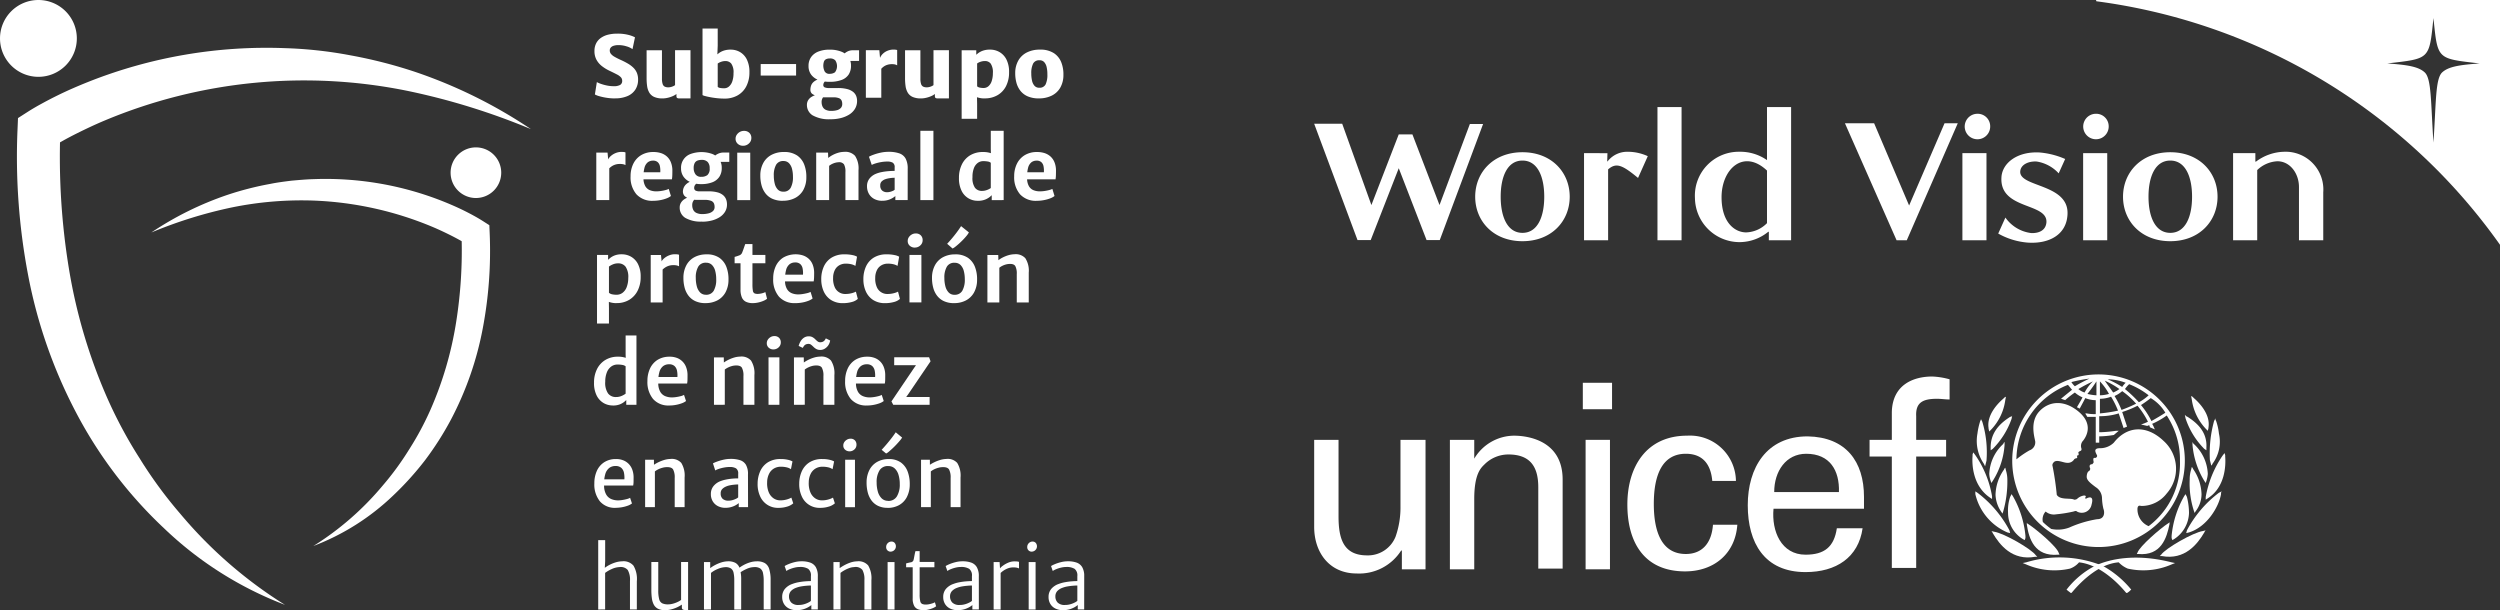 <svg xmlns="http://www.w3.org/2000/svg" xmlns:xlink="http://www.w3.org/1999/xlink" width="359.212" height="87.674" viewBox="0 0 359.212 87.674">
  <rect x="0" y="0" width="359.212" height="87.674" fill="#333333" stroke="none"/>
  <defs>
    <clipPath id="clip-path">
      <rect id="Rectangle_34417" data-name="Rectangle 34417" width="170.385" height="35.172" fill="none"/>
    </clipPath>
    <clipPath id="clip-path-2">
      <rect id="Rectangle_34420" data-name="Rectangle 34420" width="155.785" height="87.674" fill="#fff"/>
    </clipPath>
  </defs>
  <g id="Group_1" data-name="Group 1" transform="translate(-378 396)">
    <g id="Group_106" data-name="Group 106" transform="translate(566.827 -396)">
      <g id="Group_106-2" data-name="Group 106" clip-path="url(#clip-path)">
        <path id="Path_53489" data-name="Path 53489" d="M350.7.189a.1.1,0,0,1-.1-.1A.1.1,0,0,1,350.7,0h57.941V35.172A84.534,84.534,0,0,0,350.7.189m48.378,20.3c.392-5.79.266-9.171,1.257-10.089.917-.849,2.57-1.08,5.379-1.285-6.166-.712-6.017-.529-6.636-6.523-.619,5.994-.47,5.811-6.636,6.523,2.808.2,4.462.435,5.379,1.285.991.918.865,4.3,1.257,10.089" transform="translate(-238.256)" fill="#fff"/>
        <path id="Path_53490" data-name="Path 53490" d="M38.774,54.624V67.141h3.461V56.954c1.166-1,2-.666,4.3,1.232l1.4-3.129a6.928,6.928,0,0,0-2.9-.632,3.575,3.575,0,0,0-2.73,1.2l-.167.2-.033-.033.033-1.165ZM52.789,48H49.326V67.141h3.462ZM23.136,60.883c0,3.5,2.6,6.392,6.791,6.392s6.791-2.9,6.791-6.392-2.6-6.392-6.791-6.392-6.791,2.9-6.791,6.392M96.6,54.624H93.14V67.141H96.6Zm-1.3-5.658A1.831,1.831,0,1,0,97.134,50.8,1.8,1.8,0,0,0,95.3,48.965m3.453,9.088c-.333,4.761,6.659,3.629,6.459,6.525-.1,1.164-1.1,1.564-2.164,1.531a5.31,5.31,0,0,1-3.729-2.231l-1.032,2.3a10.277,10.277,0,0,0,4.26,1.3c3,.2,5.527-1.1,5.692-3.995.3-4.494-6.924-3.929-6.791-6.225.067-1,1.2-1.5,2.363-1.432a5.426,5.426,0,0,1,3.163,1.7l.933-2.064a11.666,11.666,0,0,0-3.629-.932c-3.229-.2-5.393,1.5-5.527,3.529M61.1,67.408a6.556,6.556,0,0,0,4.161-1.5l.067.034v1.2h3.2V48H65.064v7.624a6.705,6.705,0,0,0-3.928-1.2,6.307,6.307,0,0,0-6.425,6.658A6.419,6.419,0,0,0,61.1,67.408m22.583-.267h1.465L92.475,50.33h-1.9L85.483,62.148,80.456,50.33H76.262Zm61.306,0v-6.89a5.424,5.424,0,0,0-5.658-5.826,6.986,6.986,0,0,0-4.029,1.431l-.068-.034v-1.2h-3.2V67.141H135.5V57.055a4.477,4.477,0,0,1,2.9-1.266c1.831,0,3.1,1.765,3.1,3.7v7.657ZM14.115,51.928H12.151L8.222,62.081,4.028,50.4H0L6.225,67.108h1.9l4.028-10.32,3.994,10.32h1.9l6.225-16.677h-1.9L18.01,62.081Zm18.942,8.955c0,2.9-.965,5.193-3.129,5.193s-3.129-2.3-3.129-5.193.965-5.194,3.129-5.194,3.129,2.3,3.129,5.194m83.162,0c0,3.5,2.6,6.392,6.791,6.392s6.791-2.9,6.791-6.392-2.6-6.392-6.791-6.392-6.791,2.9-6.791,6.392m9.92,0c0,2.9-.965,5.193-3.129,5.193s-3.129-2.3-3.129-5.193.965-5.194,3.129-5.194,3.129,2.3,3.129,5.194M65.064,57.121v7.557a4.381,4.381,0,0,1-3,1.332c-1.531,0-3.529-1.3-3.529-5.06,0-4.061,3.162-6.99,6.525-3.829" transform="translate(0 -32.618)" fill="#fff"/>
        <rect id="Rectangle_34416" data-name="Rectangle 34416" width="3.462" height="12.518" transform="translate(110.488 22.005)" fill="#fff"/>
        <path id="Path_53491" data-name="Path 53491" d="M346.663,51.015a1.831,1.831,0,1,0,1.831,1.831,1.8,1.8,0,0,0-1.831-1.831" transform="translate(-234.333 -34.668)" fill="#fff"/>
      </g>
    </g>
    <g id="Group_108" data-name="Group 108" transform="translate(378 -407.828)">
      <g id="Group_107" data-name="Group 107" transform="translate(0 11.828)" clip-path="url(#clip-path-2)">
        <path id="Path_53495" data-name="Path 53495" d="M11.039,5.519A5.519,5.519,0,1,1,5.52,0a5.519,5.519,0,0,1,5.519,5.519" fill="#fff"/>
        <path id="Path_53496" data-name="Path 53496" d="M48.473,108.025A51.712,51.712,0,0,1,31.11,97.047,62.741,62.741,0,0,1,18.459,80.424a70.728,70.728,0,0,1-6.921-19.843,90.58,90.58,0,0,1-1.51-20.893l.066-1.612,1.3-.832c.819-.524,1.477-.9,2.215-1.3.72-.394,1.443-.766,2.17-1.125,1.454-.716,2.936-1.355,4.431-1.951a69.408,69.408,0,0,1,28.19-4.84,60.2,60.2,0,0,1,9.469,1.034,67.942,67.942,0,0,1,9.174,2.34,70,70,0,0,1,16.749,8.26,97.8,97.8,0,0,0-17.5-5.446A74.218,74.218,0,0,0,22.5,38.448c-1.358.569-2.684,1.2-3.993,1.85-.652.328-1.3.666-1.925,1.017s-1.285.739-1.763,1.048L16.18,39.92a99.218,99.218,0,0,0,1.2,19.6A77.2,77.2,0,0,0,22.9,78.254a64.791,64.791,0,0,0,4.635,8.653,62.673,62.673,0,0,0,5.836,7.976,63.363,63.363,0,0,0,15.1,13.142" transform="translate(-7.509 -21.111)" fill="#fff"/>
        <path id="Path_53497" data-name="Path 53497" d="M88.718,112.546a46.177,46.177,0,0,1,11.039-5.439,44.469,44.469,0,0,1,6.045-1.541c1.024-.211,2.063-.339,3.1-.468,1.043-.088,2.088-.189,3.137-.214a45.76,45.76,0,0,1,18.577,3.185c.985.392,1.96.816,2.921,1.284.479.236.956.481,1.43.741s.92.514,1.46.859l.855.547.044,1.062a59.548,59.548,0,0,1-.991,13.769,46.565,46.565,0,0,1-4.558,13.079,44.213,44.213,0,0,1-3.721,5.843,43.708,43.708,0,0,1-4.619,5.113,34.085,34.085,0,0,1-11.446,7.232,41.843,41.843,0,0,0,9.95-8.664,41.308,41.308,0,0,0,3.844-5.257,42.326,42.326,0,0,0,3.054-5.7,50.95,50.95,0,0,0,3.639-12.343,65.577,65.577,0,0,0,.8-12.917l.9,1.609c-.315-.2-.758-.468-1.162-.691s-.839-.454-1.269-.67c-.861-.43-1.736-.845-2.631-1.221a49,49,0,0,0-17.066-3.781,50.057,50.057,0,0,0-11.8.991,64.35,64.35,0,0,0-11.533,3.594" transform="translate(-66.97 -79.143)" fill="#fff"/>
        <path id="Path_53498" data-name="Path 53498" d="M264.117,90.026a3.637,3.637,0,1,0,3.638-3.638,3.637,3.637,0,0,0-3.638,3.638" transform="translate(-199.372 -65.211)" fill="#fff"/>
        <path id="Path_53499" data-name="Path 53499" d="M351.379,29.046a7.8,7.8,0,0,1-1.241-.1,7.917,7.917,0,0,1-1.027-.227,2.8,2.8,0,0,1-.612-.242l.282-1.777a3.84,3.84,0,0,0,.613.264,6.5,6.5,0,0,0,.855.23,4.761,4.761,0,0,0,.946.095,1.81,1.81,0,0,0,.935-.184.644.644,0,0,0,.291-.588.737.737,0,0,0-.178-.5,2.031,2.031,0,0,0-.585-.42q-.408-.215-1.088-.539a5.769,5.769,0,0,1-1.06-.653,2.95,2.95,0,0,1-.778-.907,2.552,2.552,0,0,1-.294-1.259,2.4,2.4,0,0,1,.236-1.094,2.141,2.141,0,0,1,.668-.781,3.057,3.057,0,0,1,1.027-.469,5.178,5.178,0,0,1,1.317-.156,6.121,6.121,0,0,1,1.679.19,4.263,4.263,0,0,1,.895.337l-.355,1.7a2.78,2.78,0,0,0-.849-.4,3.875,3.875,0,0,0-1.173-.181,2.192,2.192,0,0,0-.7.1.864.864,0,0,0-.411.266.628.628,0,0,0-.135.4.775.775,0,0,0,.163.487,1.776,1.776,0,0,0,.508.417,9.632,9.632,0,0,0,.9.456,10.243,10.243,0,0,1,1.051.539,4.026,4.026,0,0,1,.787.6,2.22,2.22,0,0,1,.493.738,2.518,2.518,0,0,1,.168.953,2.6,2.6,0,0,1-.383,1.421,2.5,2.5,0,0,1-1.124.941,4.406,4.406,0,0,1-1.814.334" transform="translate(-263.023 -14.904)" fill="#fff"/>
        <path id="Path_53500" data-name="Path 53500" d="M381.277,36.366a2.857,2.857,0,0,1-1.2-.214,1.55,1.55,0,0,1-.693-.606,2.5,2.5,0,0,1-.316-.922,7.864,7.864,0,0,1-.079-1.161v-4.02h2.206v4.069a2.438,2.438,0,0,0,.1.787.631.631,0,0,0,.3.374,1.137,1.137,0,0,0,.509.1,1.52,1.52,0,0,0,.4-.052,1.932,1.932,0,0,0,.343-.126,1.162,1.162,0,0,0,.23-.141V29.442h2.218v6.924h-1.606a.581.581,0,0,1-.312-.067c-.07-.045-.1-.141-.1-.288v-.429l.049.111a2.519,2.519,0,0,1-.589.349,3.991,3.991,0,0,1-.732.239,3.281,3.281,0,0,1-.714.086" transform="translate(-286.082 -22.225)" fill="#fff"/>
        <path id="Path_53501" data-name="Path 53501" d="M411.779,16.743h2.182v2.463l-.061,1.52.061.037V25.64l-2.182.662Zm3.15,10.062a9.828,9.828,0,0,1-1.072-.058q-.533-.058-.98-.144t-.742-.168a1.323,1.323,0,0,1-.356-.132l2.182-1.188a.577.577,0,0,0,.334.159,3.079,3.079,0,0,0,.6.049,1.037,1.037,0,0,0,.683-.254,1.681,1.681,0,0,0,.478-.738,3.478,3.478,0,0,0,.175-1.177,2.146,2.146,0,0,0-.322-1.376,1.057,1.057,0,0,0-.83-.365,1.806,1.806,0,0,0-.652.116,1.875,1.875,0,0,0-.463.239l-.233-1.14a3.246,3.246,0,0,1,.4-.355,2.517,2.517,0,0,1,.68-.353,3.041,3.041,0,0,1,1.023-.15,2.626,2.626,0,0,1,1.339.353,2.521,2.521,0,0,1,.978,1.072,4,4,0,0,1,.367,1.823,4.3,4.3,0,0,1-.441,2.007,3.17,3.17,0,0,1-1.247,1.314,3.74,3.74,0,0,1-1.9.466" transform="translate(-310.837 -12.639)" fill="#fff"/>
        <rect id="Rectangle_34418" data-name="Rectangle 34418" width="5.086" height="1.654" transform="translate(109.3 9.203)" fill="#fff"/>
        <path id="Path_53502" data-name="Path 53502" d="M476.366,39.092a4.749,4.749,0,0,1-2.6-.573,1.738,1.738,0,0,1-.794-1.5,1.258,1.258,0,0,1,.163-.634,1.451,1.451,0,0,1,.481-.493,2.647,2.647,0,0,1,.79-.331l1.189.073a2.24,2.24,0,0,0-.208.193,1.157,1.157,0,0,0-.214.322,1.12,1.12,0,0,0-.092.478,1.628,1.628,0,0,0,.114.6.976.976,0,0,0,.416.478,1.7,1.7,0,0,0,.88.187,2.908,2.908,0,0,0,.8-.1,1.17,1.17,0,0,0,.555-.322.826.826,0,0,0,.2-.582,1.2,1.2,0,0,0-.092-.478.678.678,0,0,0-.37-.34,2.135,2.135,0,0,0-.836-.126h-1.483a.6.6,0,0,1-.257-.049.954.954,0,0,0-.245-.074.629.629,0,0,1-.184-.061.57.57,0,0,0-.2-.049,1.45,1.45,0,0,1-.687-.294.765.765,0,0,1-.22-.613,1.959,1.959,0,0,1,.086-.509,1.256,1.256,0,0,1,.322-.517,1.88,1.88,0,0,1,.732-.42l1.189.172a.677.677,0,0,0-.37.285.716.716,0,0,0-.107.353.351.351,0,0,0,.193.343,1.632,1.632,0,0,0,.677.1h1.238a5.049,5.049,0,0,1,1.326.147,2.3,2.3,0,0,1,.843.4,1.437,1.437,0,0,1,.444.585,1.855,1.855,0,0,1,.132.692,2.175,2.175,0,0,1-.316,1.183,2.551,2.551,0,0,1-.858.831,4.265,4.265,0,0,1-1.226.49,5.873,5.873,0,0,1-1.412.156m-.135-5.38a4.446,4.446,0,0,1-1.593-.26,2.3,2.3,0,0,1-1.057-.769,2.042,2.042,0,0,1-.377-1.25,2.161,2.161,0,0,1,.365-1.265,2.274,2.274,0,0,1,1.042-.8,4.292,4.292,0,0,1,1.621-.276,4.482,4.482,0,0,1,1.651.273,2.292,2.292,0,0,1,1.057.787,2.084,2.084,0,0,1,.367,1.244,2.291,2.291,0,0,1-.331,1.259,2.05,2.05,0,0,1-1.014.787,4.763,4.763,0,0,1-1.731.27m.012-1.152a1.231,1.231,0,0,0,.763-.22,1.483,1.483,0,0,0,.034-1.719,1.028,1.028,0,0,0-.772-.266,1.276,1.276,0,0,0-.527.1.623.623,0,0,0-.312.325,1.855,1.855,0,0,0,.1,1.449.765.765,0,0,0,.72.337m2.218-1.851-.22-.931a1.642,1.642,0,0,1,.463-.38,1.615,1.615,0,0,1,.873-.221h.882V30.71Z" transform="translate(-357.029 -21.96)" fill="#fff"/>
        <path id="Path_53503" data-name="Path 53503" d="M507.517,35.966V29.14h1.936l.11,1.213.172.184v5.429Zm2.083-4.02-.086-1.6a1.689,1.689,0,0,1,.414-.668,2.1,2.1,0,0,1,.7-.463,2.3,2.3,0,0,1,.885-.169,2.374,2.374,0,0,1,.294.019.575.575,0,0,1,.208.055v2.194a1.081,1.081,0,0,0-.251-.113,1.578,1.578,0,0,0-.484-.058,2.087,2.087,0,0,0-.824.144,1.888,1.888,0,0,0-.539.334,2.967,2.967,0,0,0-.316.331" transform="translate(-383.106 -21.923)" fill="#fff"/>
        <path id="Path_53504" data-name="Path 53504" d="M532.757,36.366a2.857,2.857,0,0,1-1.2-.214,1.549,1.549,0,0,1-.692-.606,2.5,2.5,0,0,1-.316-.922,7.852,7.852,0,0,1-.079-1.161v-4.02h2.206v4.069a2.44,2.44,0,0,0,.1.787.63.63,0,0,0,.3.374,1.135,1.135,0,0,0,.508.1,1.52,1.52,0,0,0,.4-.052,1.926,1.926,0,0,0,.343-.126,1.159,1.159,0,0,0,.23-.141V29.442h2.218v6.924h-1.606a.582.582,0,0,1-.312-.067c-.07-.045-.1-.141-.1-.288v-.429l.049.111a2.518,2.518,0,0,1-.589.349,3.989,3.989,0,0,1-.732.239,3.281,3.281,0,0,1-.714.086" transform="translate(-400.429 -22.225)" fill="#fff"/>
        <path id="Path_53505" data-name="Path 53505" d="M563.662,39.031V29.178h2.1v.833l.123.147v4.964l-.024.625.024,1.091v2.194Zm3.321-2.929a3.1,3.1,0,0,1-.989-.132,2.261,2.261,0,0,1-.494-.212l.38-1.4a.77.77,0,0,0,.38.187,2.434,2.434,0,0,0,.552.058,1.051,1.051,0,0,0,.689-.245,1.617,1.617,0,0,0,.469-.72,3.552,3.552,0,0,0,.178-1.167,2.233,2.233,0,0,0-.307-1.363,1.016,1.016,0,0,0-.833-.377,1.941,1.941,0,0,0-.64.107,1.664,1.664,0,0,0-.487.248l-.233-1.14a3.286,3.286,0,0,1,.4-.355,2.513,2.513,0,0,1,.68-.353,3.041,3.041,0,0,1,1.023-.15,2.681,2.681,0,0,1,1.348.352,2.554,2.554,0,0,1,1,1.072,3.911,3.911,0,0,1,.377,1.823,4.313,4.313,0,0,1-.435,2,3.14,3.14,0,0,1-1.223,1.3,3.572,3.572,0,0,1-1.835.46" transform="translate(-425.488 -21.96)" fill="#fff"/>
        <path id="Path_53506" data-name="Path 53506" d="M598.463,36.1a3.955,3.955,0,0,1-1.6-.291,2.693,2.693,0,0,1-1.057-.8,3.242,3.242,0,0,1-.576-1.167,5.18,5.18,0,0,1-.172-1.394,3.609,3.609,0,0,1,.472-1.838,2.93,2.93,0,0,1,1.244-1.134,4.079,4.079,0,0,1,1.814-.386,3.568,3.568,0,0,1,2.013.5,2.8,2.8,0,0,1,1.075,1.329,4.668,4.668,0,0,1,.307,1.808,3.617,3.617,0,0,1-.463,1.848,2.9,2.9,0,0,1-1.241,1.137,4.088,4.088,0,0,1-1.814.386m.049-1.532a.938.938,0,0,0,.91-.481,3.227,3.227,0,0,0,.254-1.455,4.548,4.548,0,0,0-.1-1.008,1.607,1.607,0,0,0-.35-.729.861.861,0,0,0-.674-.273.961.961,0,0,0-.928.484,3.06,3.06,0,0,0-.26,1.415,4.576,4.576,0,0,0,.107,1.03,1.613,1.613,0,0,0,.358.741.881.881,0,0,0,.687.276" transform="translate(-449.186 -21.96)" fill="#fff"/>
        <path id="Path_53507" data-name="Path 53507" d="M349.512,95.96V89.14h1.618l.1,1.066.147.325V95.96Zm1.759-4.449-.086-1.311a1.46,1.46,0,0,1,.4-.561,2.406,2.406,0,0,1,.7-.435,2.2,2.2,0,0,1,.852-.168,2.929,2.929,0,0,1,.34.018.615.615,0,0,1,.229.061v1.82a1.117,1.117,0,0,0-.263-.11,1.956,1.956,0,0,0-.539-.055,2.01,2.01,0,0,0-1.3.426,2.683,2.683,0,0,0-.34.316" transform="translate(-263.834 -67.21)" fill="#fff"/>
        <path id="Path_53508" data-name="Path 53508" d="M372.863,96.1a3.073,3.073,0,0,1-2.415-.937,3.749,3.749,0,0,1-.839-2.592,4,4,0,0,1,.383-1.777,2.969,2.969,0,0,1,1.112-1.241,3.335,3.335,0,0,1,1.783-.463,3.486,3.486,0,0,1,1.017.135,2.375,2.375,0,0,1,.864.457,2.244,2.244,0,0,1,.61.833,3.182,3.182,0,0,1,.236,1.265q0,.374-.012.693a3.837,3.837,0,0,1-.055.545h-4.933L370.737,92h3.137a3.176,3.176,0,0,0-.052-.873,1.066,1.066,0,0,0-.322-.588.985.985,0,0,0-.674-.211,1.21,1.21,0,0,0-.738.233,1.481,1.481,0,0,0-.484.8,5.226,5.226,0,0,0-.144,1.56,2.274,2.274,0,0,0,.26,1.069,1.348,1.348,0,0,0,.643.576,2.392,2.392,0,0,0,.947.175,4.628,4.628,0,0,0,.643-.049,5.691,5.691,0,0,0,.662-.132,2.417,2.417,0,0,0,.478-.168l.312,1.017a2.388,2.388,0,0,1-.622.34,4.96,4.96,0,0,1-.895.251,5.472,5.472,0,0,1-1.026.1" transform="translate(-279.004 -67.247)" fill="#fff"/>
        <path id="Path_53509" data-name="Path 53509" d="M401.593,99.086a4.406,4.406,0,0,1-2.4-.542,1.707,1.707,0,0,1-.788-1.5,1.261,1.261,0,0,1,.172-.653,1.567,1.567,0,0,1,.469-.5,2.316,2.316,0,0,1,.677-.316l1.066.1c-.069.057-.15.129-.242.215a1.186,1.186,0,0,0-.242.331,1.12,1.12,0,0,0-.1.515,1.515,1.515,0,0,0,.132.637.99.99,0,0,0,.454.46,1.93,1.93,0,0,0,.9.172,3.325,3.325,0,0,0,.873-.107,1.406,1.406,0,0,0,.625-.331.772.772,0,0,0,.23-.579,1.26,1.26,0,0,0-.107-.536.746.746,0,0,0-.423-.358,2.573,2.573,0,0,0-.928-.129H400.82a2.195,2.195,0,0,1-.41-.034c-.119-.022-.235-.046-.349-.07a.515.515,0,0,1-.163-.064.468.468,0,0,0-.175-.058,1.233,1.233,0,0,1-.656-.377.964.964,0,0,1-.2-.616,1.532,1.532,0,0,1,.1-.5,1.445,1.445,0,0,1,.337-.5,1.965,1.965,0,0,1,.649-.414l1.054.19a.786.786,0,0,0-.383.291.689.689,0,0,0-.138.4.444.444,0,0,0,.187.414,1.329,1.329,0,0,0,.646.113h1.232a4.677,4.677,0,0,1,1.306.153,2.07,2.07,0,0,1,.809.42,1.482,1.482,0,0,1,.414.6,2.051,2.051,0,0,1,.12.7,1.994,1.994,0,0,1-.294,1.082,2.434,2.434,0,0,1-.8.781,4.037,4.037,0,0,1-1.158.472,5.505,5.505,0,0,1-1.361.153m-.1-5.4a3.9,3.9,0,0,1-1.5-.269,2.31,2.31,0,0,1-1.02-.779,2.013,2.013,0,0,1-.368-1.213,2.085,2.085,0,0,1,1.376-2.071,4.635,4.635,0,0,1,3.064-.018,2.238,2.238,0,0,1,1.036.769,2.1,2.1,0,0,1,.37,1.265,2.24,2.24,0,0,1-.343,1.265,2.108,2.108,0,0,1-1,.784,4.327,4.327,0,0,1-1.612.266m.024-1.048a1.4,1.4,0,0,0,.867-.248,1.183,1.183,0,0,0,.328-.983,1.266,1.266,0,0,0-.285-.9,1.136,1.136,0,0,0-.867-.3,1.636,1.636,0,0,0-.6.1.78.78,0,0,0-.4.358,1.5,1.5,0,0,0-.144.723,1.53,1.53,0,0,0,.251.88.953.953,0,0,0,.852.37m2.132-2.139-.294-.772a1.571,1.571,0,0,1,.5-.371,1.792,1.792,0,0,1,.876-.205h.8V90.5Z" transform="translate(-300.742 -67.247)" fill="#fff"/>
        <path id="Path_53510" data-name="Path 53510" d="M432.231,78.851a1.1,1.1,0,0,1-.766-.282.943.943,0,0,1-.313-.735.994.994,0,0,1,.169-.561,1.263,1.263,0,0,1,.441-.407,1.175,1.175,0,0,1,.585-.153,1.065,1.065,0,0,1,.787.285.99.99,0,0,1,.285.732,1.044,1.044,0,0,1-.353.794,1.185,1.185,0,0,1-.836.328m-.839.987h1.868v6.82h-1.868Z" transform="translate(-325.461 -57.907)" fill="#fff"/>
        <path id="Path_53511" data-name="Path 53511" d="M448.9,96.1a3.584,3.584,0,0,1-1.52-.291,2.62,2.62,0,0,1-1.008-.8,3.3,3.3,0,0,1-.555-1.168,5.346,5.346,0,0,1-.166-1.394,3.713,3.713,0,0,1,.457-1.839,2.873,2.873,0,0,1,1.195-1.134,3.73,3.73,0,0,1,1.719-.386,3.283,3.283,0,0,1,1.918.5,2.792,2.792,0,0,1,1.029,1.333,4.815,4.815,0,0,1,.294,1.8,3.713,3.713,0,0,1-.447,1.848,2.857,2.857,0,0,1-1.189,1.137,3.736,3.736,0,0,1-1.728.386m.049-1.305a1.131,1.131,0,0,0,1.06-.546,3.145,3.145,0,0,0,.331-1.6,4.394,4.394,0,0,0-.135-1.128,1.813,1.813,0,0,0-.432-.815,1.066,1.066,0,0,0-.787-.312,1.142,1.142,0,0,0-1.066.536,3.035,3.035,0,0,0-.331,1.566,4.59,4.59,0,0,0,.135,1.149,1.862,1.862,0,0,0,.432.836,1.044,1.044,0,0,0,.794.313" transform="translate(-336.404 -67.248)" fill="#fff"/>
        <path id="Path_53512" data-name="Path 53512" d="M478.4,95.957v-6.82h1.7l.03.766a3.68,3.68,0,0,1,.594-.4,4.225,4.225,0,0,1,.8-.334,3.138,3.138,0,0,1,.885-.141,1.887,1.887,0,0,1,1.569.567,3.255,3.255,0,0,1,.5,2.074v4.283H482.6v-4.02a2.165,2.165,0,0,0-.208-1.115.862.862,0,0,0-.815-.294,1.95,1.95,0,0,0-.414.064,2.505,2.505,0,0,0-.466.172,2.2,2.2,0,0,0-.438.279v4.914Z" transform="translate(-361.125 -67.207)" fill="#fff"/>
        <path id="Path_53513" data-name="Path 53513" d="M510.372,96.021a2.368,2.368,0,0,1-1.139-.264,1.9,1.9,0,0,1-.763-.735,2.152,2.152,0,0,1-.273-1.1,1.719,1.719,0,0,1,.34-1.072,2.251,2.251,0,0,1,.922-.7,4.481,4.481,0,0,1,.873-.257,8.476,8.476,0,0,1,.95-.129q.475-.036.885-.037l.312.386-.312.6a4.506,4.506,0,0,0-.5.031,4.666,4.666,0,0,0-.53.089,2.574,2.574,0,0,0-.426.132,1.5,1.5,0,0,0-.426.294.761.761,0,0,0-.186.564.912.912,0,0,0,.276.732,1.053,1.053,0,0,0,.711.236,1.692,1.692,0,0,0,.45-.061,2.312,2.312,0,0,0,.4-.144.711.711,0,0,0,.233-.156l.325.386-.227.527a2.933,2.933,0,0,1-.756.46,2.775,2.775,0,0,1-1.137.214m3.665-.1h-1.771V94.9h-.1V91.229a.731.731,0,0,0-.276-.683,1.576,1.576,0,0,0-.791-.163,5.085,5.085,0,0,0-.806.068,6.358,6.358,0,0,0-.794.177,3.691,3.691,0,0,0-.625.239l-.4-1.176a4.466,4.466,0,0,1,.65-.288,7.468,7.468,0,0,1,1.011-.291,5.3,5.3,0,0,1,1.146-.126,4.63,4.63,0,0,1,1.553.221,1.643,1.643,0,0,1,.907.748,2.99,2.99,0,0,1,.3,1.458Z" transform="translate(-383.62 -67.172)" fill="#fff"/>
        <rect id="Rectangle_34419" data-name="Rectangle 34419" width="1.875" height="9.958" transform="translate(132.243 18.793)" fill="#fff"/>
        <path id="Path_53514" data-name="Path 53514" d="M564.781,86.718a2.526,2.526,0,0,1-2.316-1.44,3.969,3.969,0,0,1-.374-1.832,4.306,4.306,0,0,1,.429-1.976,3.129,3.129,0,0,1,1.2-1.3,3.48,3.48,0,0,1,1.814-.459,3.37,3.37,0,0,1,1.039.135,2,2,0,0,1,.524.227l-.435,1.183a.933.933,0,0,0-.435-.181,3.554,3.554,0,0,0-.643-.052,1.325,1.325,0,0,0-.794.254,1.69,1.69,0,0,0-.557.766,3.449,3.449,0,0,0-.2,1.278,2.422,2.422,0,0,0,.352,1.519,1.209,1.209,0,0,0,1,.46,2.018,2.018,0,0,0,.738-.135,2.491,2.491,0,0,0,.542-.276l.227.932a3.836,3.836,0,0,1-.4.365,2.591,2.591,0,0,1-.68.374,2.836,2.836,0,0,1-1.024.162m2.01-.1V85.77l-.135-.092V81.049l.049-.043-.049-1.728V76.662h1.851V86.62Z" transform="translate(-424.302 -57.869)" fill="#fff"/>
        <path id="Path_53515" data-name="Path 53515" d="M597.716,96.1a3.073,3.073,0,0,1-2.415-.937,3.748,3.748,0,0,1-.839-2.592,4,4,0,0,1,.383-1.777,2.97,2.97,0,0,1,1.112-1.241,3.335,3.335,0,0,1,1.783-.463,3.485,3.485,0,0,1,1.017.135,2.375,2.375,0,0,1,.864.457,2.243,2.243,0,0,1,.61.833,3.181,3.181,0,0,1,.236,1.265q0,.374-.012.693a3.8,3.8,0,0,1-.055.545h-4.933L595.59,92h3.137a3.164,3.164,0,0,0-.052-.873,1.065,1.065,0,0,0-.322-.588.985.985,0,0,0-.674-.211,1.21,1.21,0,0,0-.738.233,1.481,1.481,0,0,0-.484.8,5.225,5.225,0,0,0-.144,1.56,2.274,2.274,0,0,0,.26,1.069,1.349,1.349,0,0,0,.643.576,2.393,2.393,0,0,0,.947.175,4.63,4.63,0,0,0,.643-.049,5.69,5.69,0,0,0,.662-.132,2.418,2.418,0,0,0,.478-.168l.312,1.017a2.388,2.388,0,0,1-.622.34,4.962,4.962,0,0,1-.9.251,5.469,5.469,0,0,1-1.026.1" transform="translate(-448.738 -67.247)" fill="#fff"/>
        <path id="Path_53516" data-name="Path 53516" d="M349.937,159.018v-9.854h1.593V150l.123.147v5.16l-.018.417.018,1.1v2.194Zm2.819-2.929a3.007,3.007,0,0,1-1.027-.15,2.525,2.525,0,0,1-.524-.236l.447-1.1a1,1,0,0,0,.45.217,2.931,2.931,0,0,0,.653.064,1.4,1.4,0,0,0,.848-.276,1.815,1.815,0,0,0,.594-.812,3.657,3.657,0,0,0,.23-1.314,2.62,2.62,0,0,0-.38-1.621,1.3,1.3,0,0,0-1.078-.487,1.883,1.883,0,0,0-.766.153,2.569,2.569,0,0,0-.552.312l-.227-.864a4.312,4.312,0,0,1,.392-.365,2.384,2.384,0,0,1,.662-.374,2.779,2.779,0,0,1,1.017-.163,2.664,2.664,0,0,1,1.345.352,2.564,2.564,0,0,1,.993,1.072,3.911,3.911,0,0,1,.377,1.823,4.284,4.284,0,0,1-.432,1.973,3.226,3.226,0,0,1-1.207,1.318,3.425,3.425,0,0,1-1.817.472" transform="translate(-264.155 -112.534)" fill="#fff"/>
        <path id="Path_53517" data-name="Path 53517" d="M381.408,155.953v-6.82h1.476l.1,1,.135.392v5.429Zm1.618-4.639-.086-1.183a1.379,1.379,0,0,1,.4-.518,2.522,2.522,0,0,1,.7-.42,2.191,2.191,0,0,1,.843-.165,3.179,3.179,0,0,1,.362.018.624.624,0,0,1,.233.061v1.654a1.5,1.5,0,0,0-.267-.107,1.977,1.977,0,0,0-.561-.058,2.013,2.013,0,0,0-.735.122,2.264,2.264,0,0,0-.534.288,2.6,2.6,0,0,0-.349.306" transform="translate(-287.911 -112.497)" fill="#fff"/>
        <path id="Path_53518" data-name="Path 53518" d="M403.761,156.089a3.4,3.4,0,0,1-1.486-.294,2.619,2.619,0,0,1-.987-.8,3.312,3.312,0,0,1-.545-1.167,5.384,5.384,0,0,1-.163-1.388,3.771,3.771,0,0,1,.45-1.844,2.843,2.843,0,0,1,1.173-1.131,3.606,3.606,0,0,1,1.679-.383,3.136,3.136,0,0,1,1.872.5,2.827,2.827,0,0,1,1.011,1.333,4.841,4.841,0,0,1,.291,1.8,3.762,3.762,0,0,1-.441,1.848,2.843,2.843,0,0,1-1.167,1.137,3.589,3.589,0,0,1-1.688.386m.043-1.2a1.218,1.218,0,0,0,1.131-.576,3.2,3.2,0,0,0,.358-1.666,4.537,4.537,0,0,0-.144-1.183,1.866,1.866,0,0,0-.463-.852,1.155,1.155,0,0,0-.839-.325,1.214,1.214,0,0,0-1.131.557,3.075,3.075,0,0,0-.358,1.63,4.617,4.617,0,0,0,.147,1.2,1.977,1.977,0,0,0,.466.876,1.124,1.124,0,0,0,.834.337" transform="translate(-302.383 -112.534)" fill="#fff"/>
        <path id="Path_53519" data-name="Path 53519" d="M433.22,151.561a2.281,2.281,0,0,1-.977-.187,1.223,1.223,0,0,1-.594-.616,2.794,2.794,0,0,1-.2-1.158v-3.762H430.6v-.919a6.951,6.951,0,0,0,.714-.236.678.678,0,0,0,.377-.4q.056-.141.126-.331t.147-.413q.077-.224.163-.463h1.036v1.556h1.857v1.2h-1.857v2.99a5.276,5.276,0,0,0,.061.95.507.507,0,0,0,.23.383,1.1,1.1,0,0,0,.475.082,2.107,2.107,0,0,0,.379-.039,3.427,3.427,0,0,0,.408-.1,1.406,1.406,0,0,0,.3-.129l.245.962a1.987,1.987,0,0,1-.5.294,4.186,4.186,0,0,1-.726.236,3.571,3.571,0,0,1-.821.1" transform="translate(-325.047 -108.006)" fill="#fff"/>
        <path id="Path_53520" data-name="Path 53520" d="M456.389,156.088a2.98,2.98,0,0,1-2.362-.934,3.789,3.789,0,0,1-.824-2.6,4.108,4.108,0,0,1,.37-1.777,2.918,2.918,0,0,1,1.088-1.241,3.577,3.577,0,0,1,2.755-.322,2.374,2.374,0,0,1,.846.463,2.224,2.224,0,0,1,.591.824,3.208,3.208,0,0,1,.233,1.226q0,.38-.012.7a3.826,3.826,0,0,1-.055.542h-4.878l.123-.974h3.217a3.34,3.34,0,0,0-.052-.888,1.13,1.13,0,0,0-.34-.631,1.058,1.058,0,0,0-.735-.233,1.3,1.3,0,0,0-.784.245,1.537,1.537,0,0,0-.515.833,5.339,5.339,0,0,0-.153,1.612,2.315,2.315,0,0,0,.276,1.121,1.431,1.431,0,0,0,.671.6,2.413,2.413,0,0,0,.965.181,4.174,4.174,0,0,0,.616-.052q.346-.052.662-.132a1.888,1.888,0,0,0,.481-.178l.294.95a2.323,2.323,0,0,1-.619.337,4.767,4.767,0,0,1-.876.242,5.438,5.438,0,0,1-.98.089" transform="translate(-342.106 -112.534)" fill="#fff"/>
        <path id="Path_53521" data-name="Path 53521" d="M481.375,152.652a4.329,4.329,0,0,1,.367-1.814,2.923,2.923,0,0,1,1.115-1.284,3.459,3.459,0,0,1,1.888-.475,5.045,5.045,0,0,1,1.134.111,2.024,2.024,0,0,1,.637.227l-.233,1.323a2.023,2.023,0,0,0-.579-.236,3.506,3.506,0,0,0-.855-.089,1.826,1.826,0,0,0-.815.2,1.61,1.61,0,0,0-.665.64,2.466,2.466,0,0,0-.291,1.192,3.014,3.014,0,0,0,.215,1.308,1.619,1.619,0,0,0,1.538,1.02,3.493,3.493,0,0,0,.892-.107,2.792,2.792,0,0,0,.628-.229l.276,1.042a1.991,1.991,0,0,1-.885.453,4.676,4.676,0,0,1-1.235.159,3.093,3.093,0,0,1-1.725-.453,2.856,2.856,0,0,1-1.051-1.229,4.169,4.169,0,0,1-.355-1.756" transform="translate(-363.373 -112.534)" fill="#fff"/>
        <path id="Path_53522" data-name="Path 53522" d="M506.071,152.652a4.329,4.329,0,0,1,.367-1.814,2.922,2.922,0,0,1,1.115-1.284,3.459,3.459,0,0,1,1.888-.475,5.045,5.045,0,0,1,1.133.111,2.022,2.022,0,0,1,.637.227l-.233,1.323a2.023,2.023,0,0,0-.579-.236,3.507,3.507,0,0,0-.855-.089,1.825,1.825,0,0,0-.815.2,1.611,1.611,0,0,0-.665.64,2.466,2.466,0,0,0-.291,1.192,3.013,3.013,0,0,0,.215,1.308,1.619,1.619,0,0,0,1.538,1.02,3.5,3.5,0,0,0,.892-.107,2.792,2.792,0,0,0,.628-.229l.276,1.042a1.991,1.991,0,0,1-.885.453,4.676,4.676,0,0,1-1.235.159,3.094,3.094,0,0,1-1.725-.453,2.855,2.855,0,0,1-1.051-1.229,4.167,4.167,0,0,1-.355-1.756" transform="translate(-382.015 -112.534)" fill="#fff"/>
        <path id="Path_53523" data-name="Path 53523" d="M533.084,138.884a1.054,1.054,0,0,1-.72-.26.877.877,0,0,1-.3-.7.942.942,0,0,1,.162-.536,1.231,1.231,0,0,1,.423-.389,1.11,1.11,0,0,1,.555-.147.982.982,0,0,1,.741.273.952.952,0,0,1,.263.689.985.985,0,0,1-.337.76,1.137,1.137,0,0,1-.791.306m-.766,1.06h1.716v6.82h-1.716Z" transform="translate(-401.638 -103.308)" fill="#fff"/>
        <path id="Path_53524" data-name="Path 53524" d="M549.469,143.6a3.4,3.4,0,0,1-1.486-.294,2.616,2.616,0,0,1-.987-.8,3.312,3.312,0,0,1-.545-1.167,5.381,5.381,0,0,1-.163-1.388,3.769,3.769,0,0,1,.45-1.844,2.845,2.845,0,0,1,1.173-1.131,3.609,3.609,0,0,1,1.679-.383,3.136,3.136,0,0,1,1.872.5,2.825,2.825,0,0,1,1.011,1.333,4.84,4.84,0,0,1,.291,1.8,3.756,3.756,0,0,1-.441,1.848,2.846,2.846,0,0,1-1.167,1.137,3.59,3.59,0,0,1-1.688.386m.043-1.2a1.218,1.218,0,0,0,1.13-.576A3.2,3.2,0,0,0,551,140.16a4.538,4.538,0,0,0-.144-1.183,1.865,1.865,0,0,0-.463-.852,1.155,1.155,0,0,0-.839-.325,1.213,1.213,0,0,0-1.131.557,3.073,3.073,0,0,0-.358,1.63,4.631,4.631,0,0,0,.147,1.2,1.982,1.982,0,0,0,.466.876,1.125,1.125,0,0,0,.834.337m-.27-6.649-.778-.68q.318-.336.674-.757t.7-.879q.346-.46.628-.9l1.122.9a2.6,2.6,0,0,1-.322.478q-.223.275-.509.57t-.582.561q-.3.267-.542.457a1.9,1.9,0,0,1-.392.251" transform="translate(-412.373 -100.043)" fill="#fff"/>
        <path id="Path_53525" data-name="Path 53525" d="M578.76,155.95v-6.82h1.557l.024.754a3.527,3.527,0,0,1,.6-.383,4.823,4.823,0,0,1,.809-.328,3.322,3.322,0,0,1,.886-.147,1.877,1.877,0,0,1,1.572.567,3.316,3.316,0,0,1,.493,2.08v4.277h-1.722v-4.075a2.292,2.292,0,0,0-.214-1.155q-.215-.34-.876-.3a2.1,2.1,0,0,0-.441.067,2.736,2.736,0,0,0-.5.181,2.345,2.345,0,0,0-.475.3v4.988Z" transform="translate(-436.885 -112.494)" fill="#fff"/>
        <path id="Path_53526" data-name="Path 53526" d="M350.89,206.685a2.615,2.615,0,0,1-1.336-.355,2.581,2.581,0,0,1-.989-1.079,3.944,3.944,0,0,1-.377-1.832,4.276,4.276,0,0,1,.429-1.964,3.189,3.189,0,0,1,1.2-1.311,3.416,3.416,0,0,1,1.807-.469,3.3,3.3,0,0,1,1.054.144,1.807,1.807,0,0,1,.539.248l-.484.993a1.008,1.008,0,0,0-.469-.2,3.666,3.666,0,0,0-.7-.058,1.524,1.524,0,0,0-.889.276,1.864,1.864,0,0,0-.634.827,3.555,3.555,0,0,0-.242,1.367,2.677,2.677,0,0,0,.4,1.676,1.373,1.373,0,0,0,1.146.524,2,2,0,0,0,.815-.163,2.73,2.73,0,0,0,.57-.322l.233.778q-.147.153-.4.371a2.4,2.4,0,0,1-.659.386,2.681,2.681,0,0,1-1.02.169m1.936-.1V205.7l-.092-.055v-4.761l.049-.037-.049-1.477v-2.745h1.556v9.964Z" transform="translate(-262.835 -148.424)" fill="#fff"/>
        <path id="Path_53527" data-name="Path 53527" d="M382.616,216.08a2.9,2.9,0,0,1-2.319-.934,3.815,3.815,0,0,1-.812-2.589,4.17,4.17,0,0,1,.365-1.777,2.91,2.91,0,0,1,1.067-1.241,3.171,3.171,0,0,1,1.725-.469,2.9,2.9,0,0,1,.983.141,2.246,2.246,0,0,1,1.394,1.3,3.131,3.131,0,0,1,.227,1.186q0,.38-.006.69a2.786,2.786,0,0,1-.055.536h-4.816l.123-.932h3.3a3.4,3.4,0,0,0-.058-.91,1.233,1.233,0,0,0-.361-.671,1.141,1.141,0,0,0-.8-.251,1.379,1.379,0,0,0-.818.254,1.616,1.616,0,0,0-.552.864,5.272,5.272,0,0,0-.163,1.676,2.432,2.432,0,0,0,.294,1.167,1.481,1.481,0,0,0,.7.616,2.49,2.49,0,0,0,.98.184,4.3,4.3,0,0,0,.594-.049,5.805,5.805,0,0,0,.656-.132,1.937,1.937,0,0,0,.478-.181l.288.882a2.178,2.178,0,0,1-.619.328,5.228,5.228,0,0,1-.861.23,5.158,5.158,0,0,1-.928.086" transform="translate(-286.459 -157.818)" fill="#fff"/>
        <path id="Path_53528" data-name="Path 53528" d="M418.5,215.942v-6.814h1.409l.013.735a4.741,4.741,0,0,1,.622-.371,5,5,0,0,1,.818-.328,3.349,3.349,0,0,1,.888-.147,1.842,1.842,0,0,1,1.572.567,3.389,3.389,0,0,1,.487,2.093v4.265h-1.575v-4.13a2.359,2.359,0,0,0-.223-1.2q-.225-.355-.935-.318a2.167,2.167,0,0,0-.466.073,3.152,3.152,0,0,0-.536.193,2.668,2.668,0,0,0-.518.315v5.062Z" transform="translate(-315.913 -157.779)" fill="#fff"/>
        <path id="Path_53529" data-name="Path 53529" d="M450.4,198.916a.982.982,0,0,1-.668-.245.824.824,0,0,1-.282-.656.889.889,0,0,1,.156-.512,1.175,1.175,0,0,1,.4-.368,1.033,1.033,0,0,1,.515-.138.917.917,0,0,1,.7.257.9.9,0,0,1,.242.643.942.942,0,0,1-.319.726,1.072,1.072,0,0,1-.747.291m-.7,1.14h1.563v6.814H449.7Z" transform="translate(-339.273 -148.707)" fill="#fff"/>
        <path id="Path_53530" data-name="Path 53530" d="M465.373,206.965v-6.814h1.409l.012.735a4.8,4.8,0,0,1,.622-.371,5.01,5.01,0,0,1,.818-.328,3.351,3.351,0,0,1,.888-.147,1.842,1.842,0,0,1,1.572.567,3.389,3.389,0,0,1,.487,2.093v4.265h-1.575v-4.13a2.359,2.359,0,0,0-.223-1.2q-.225-.355-.935-.318a2.164,2.164,0,0,0-.466.073,3.142,3.142,0,0,0-.536.193,2.672,2.672,0,0,0-.518.315v5.062Zm3.757-7.886a1.074,1.074,0,0,1-.555-.132,1.933,1.933,0,0,1-.392-.3,3.936,3.936,0,0,0-.334-.3.585.585,0,0,0-.374-.132.909.909,0,0,0-.392.074.729.729,0,0,0-.254.2,1.436,1.436,0,0,0-.181.3l-.6-.282a2.536,2.536,0,0,1,.279-.668,1.617,1.617,0,0,1,.478-.512,1.2,1.2,0,0,1,.7-.2,1.073,1.073,0,0,1,.539.126,1.845,1.845,0,0,1,.392.3,3.447,3.447,0,0,0,.334.3.578.578,0,0,0,.365.126.906.906,0,0,0,.367-.067.74.74,0,0,0,.263-.193,1.1,1.1,0,0,0,.184-.3l.625.306a1.69,1.69,0,0,1-.266.69,1.631,1.631,0,0,1-.509.487,1.257,1.257,0,0,1-.665.184" transform="translate(-351.293 -148.802)" fill="#fff"/>
        <path id="Path_53531" data-name="Path 53531" d="M498.5,216.08a2.9,2.9,0,0,1-2.319-.934,3.815,3.815,0,0,1-.812-2.589,4.17,4.17,0,0,1,.365-1.777,2.91,2.91,0,0,1,1.067-1.241,3.171,3.171,0,0,1,1.725-.469,2.9,2.9,0,0,1,.983.141,2.245,2.245,0,0,1,1.394,1.3,3.133,3.133,0,0,1,.227,1.186q0,.38-.006.69a2.813,2.813,0,0,1-.055.536h-4.816l.123-.932h3.3a3.39,3.39,0,0,0-.058-.91,1.233,1.233,0,0,0-.361-.671,1.141,1.141,0,0,0-.8-.251,1.379,1.379,0,0,0-.818.254,1.617,1.617,0,0,0-.552.864,5.27,5.27,0,0,0-.162,1.676,2.432,2.432,0,0,0,.294,1.167,1.481,1.481,0,0,0,.7.616,2.49,2.49,0,0,0,.98.184,4.3,4.3,0,0,0,.594-.049,5.806,5.806,0,0,0,.656-.132,1.937,1.937,0,0,0,.478-.181l.288.882a2.179,2.179,0,0,1-.619.328,5.226,5.226,0,0,1-.861.23,5.157,5.157,0,0,1-.928.086" transform="translate(-373.936 -157.818)" fill="#fff"/>
        <path id="Path_53532" data-name="Path 53532" d="M522.773,216.248l-.257-.49,3.168-4.682.355-.515h-3.131l.007-1.14h5.012l.209.576L525,214.618l-.362.509H528v1.121Z" transform="translate(-394.428 -158.085)" fill="#fff"/>
        <path id="Path_53533" data-name="Path 53533" d="M351.451,276.074a2.819,2.819,0,0,1-2.267-.931,3.856,3.856,0,0,1-.8-2.586,4.288,4.288,0,0,1,.353-1.777,2.875,2.875,0,0,1,1.042-1.244,3.055,3.055,0,0,1,1.694-.472,2.71,2.71,0,0,1,.968.147A2.24,2.24,0,0,1,353.8,270.5a3.188,3.188,0,0,1,.223,1.146q0,.386-.006.689a2.9,2.9,0,0,1-.055.536h-4.755l.123-.895h3.37a3.543,3.543,0,0,0-.058-.928,1.3,1.3,0,0,0-.38-.711,1.217,1.217,0,0,0-.861-.273,1.456,1.456,0,0,0-.858.266,1.7,1.7,0,0,0-.589.9,5.159,5.159,0,0,0-.172,1.728,2.549,2.549,0,0,0,.313,1.219,1.551,1.551,0,0,0,.723.637,2.53,2.53,0,0,0,1,.19,3.848,3.848,0,0,0,.569-.052,6.338,6.338,0,0,0,.653-.135,1.929,1.929,0,0,0,.481-.181l.269.809a2.129,2.129,0,0,1-.616.325,5.024,5.024,0,0,1-.842.221,5.145,5.145,0,0,1-.883.079" transform="translate(-262.985 -203.106)" fill="#fff"/>
        <path id="Path_53534" data-name="Path 53534" d="M378.135,275.936v-6.814H379.4l.006.723a5.614,5.614,0,0,1,1.462-.686,3.376,3.376,0,0,1,.886-.147,1.832,1.832,0,0,1,1.575.567,3.451,3.451,0,0,1,.478,2.1v4.259h-1.422v-4.185a2.464,2.464,0,0,0-.229-1.232q-.231-.374-1-.331a2.308,2.308,0,0,0-.493.076,3.4,3.4,0,0,0-.57.2,2.824,2.824,0,0,0-.555.334v5.135Z" transform="translate(-285.44 -203.066)" fill="#fff"/>
        <path id="Path_53535" data-name="Path 53535" d="M418.784,276.02a2.361,2.361,0,0,1-1.088-.242,1.839,1.839,0,0,1-.747-.686,1.971,1.971,0,0,1-.273-1.051,1.766,1.766,0,0,1,.353-1.112,2.341,2.341,0,0,1,.947-.714,4.879,4.879,0,0,1,.852-.254,7.9,7.9,0,0,1,.919-.135q.459-.039.852-.04l.294.374-.294.5q-.239,0-.573.034a5.884,5.884,0,0,0-.659.1,2.448,2.448,0,0,0-.552.181,1.624,1.624,0,0,0-.521.362.857.857,0,0,0-.208.613,1.009,1.009,0,0,0,.285.778,1.211,1.211,0,0,0,.849.263,2.065,2.065,0,0,0,.582-.086,2.952,2.952,0,0,0,.512-.2.983.983,0,0,0,.285-.19l.282.3-.2.527a2.748,2.748,0,0,1-.778.46,2.843,2.843,0,0,1-1.115.214m3.229-.1h-1.336V274.9h-.08v-3.762a.86.86,0,0,0-.316-.793,1.729,1.729,0,0,0-.9-.193,4.352,4.352,0,0,0-.8.076,5.785,5.785,0,0,0-.753.19,2.45,2.45,0,0,0-.527.23l-.33-1.017a3.809,3.809,0,0,1,.542-.239,7.349,7.349,0,0,1,.937-.279,4.657,4.657,0,0,1,1.063-.125,4.409,4.409,0,0,1,1.326.177,1.535,1.535,0,0,1,.864.659,2.628,2.628,0,0,1,.3,1.394Z" transform="translate(-314.534 -203.052)" fill="#fff"/>
        <path id="Path_53536" data-name="Path 53536" d="M444.074,272.645a4.352,4.352,0,0,1,.367-1.82,2.947,2.947,0,0,1,1.1-1.284,3.324,3.324,0,0,1,1.839-.475,4.393,4.393,0,0,1,1.09.116,2.245,2.245,0,0,1,.613.227l-.221,1.115a1.864,1.864,0,0,0-.619-.266,3.728,3.728,0,0,0-.876-.089,1.9,1.9,0,0,0-.889.224,1.8,1.8,0,0,0-.717.714,2.742,2.742,0,0,0-.319,1.293,3.361,3.361,0,0,0,.224,1.425,1.953,1.953,0,0,0,.686.876,1.7,1.7,0,0,0,.977.3,3.281,3.281,0,0,0,.941-.129,2.87,2.87,0,0,0,.653-.264l.27.821a2.243,2.243,0,0,1-.883.472,4.059,4.059,0,0,1-1.213.177,2.771,2.771,0,0,1-2.674-1.682,4.173,4.173,0,0,1-.352-1.749" transform="translate(-335.215 -203.108)" fill="#fff"/>
        <path id="Path_53537" data-name="Path 53537" d="M468.471,272.645a4.351,4.351,0,0,1,.367-1.82,2.948,2.948,0,0,1,1.1-1.284,3.324,3.324,0,0,1,1.839-.475,4.4,4.4,0,0,1,1.09.116,2.242,2.242,0,0,1,.613.227l-.221,1.115a1.861,1.861,0,0,0-.619-.266,3.729,3.729,0,0,0-.876-.089,1.9,1.9,0,0,0-.889.224,1.8,1.8,0,0,0-.717.714,2.742,2.742,0,0,0-.319,1.293,3.361,3.361,0,0,0,.224,1.425,1.953,1.953,0,0,0,.686.876,1.7,1.7,0,0,0,.977.3,3.281,3.281,0,0,0,.941-.129,2.869,2.869,0,0,0,.653-.264l.27.821a2.243,2.243,0,0,1-.882.472,4.059,4.059,0,0,1-1.213.177,2.771,2.771,0,0,1-2.674-1.682,4.174,4.174,0,0,1-.353-1.749" transform="translate(-353.632 -203.108)" fill="#fff"/>
        <path id="Path_53538" data-name="Path 53538" d="M495.181,258.957a.929.929,0,0,1-.622-.227.77.77,0,0,1-.267-.619.837.837,0,0,1,.151-.487,1.131,1.131,0,0,1,.383-.349.969.969,0,0,1,.484-.132.837.837,0,0,1,.656.245.864.864,0,0,1,.22.6.892.892,0,0,1-.3.7,1.016,1.016,0,0,1-.7.273m-.625,1.207h1.409v6.814h-1.409Z" transform="translate(-373.123 -194.108)" fill="#fff"/>
        <path id="Path_53539" data-name="Path 53539" d="M510.981,264.245a3.111,3.111,0,0,1-1.416-.294,2.542,2.542,0,0,1-.944-.8,3.383,3.383,0,0,1-.524-1.167,5.587,5.587,0,0,1-.156-1.388,3.878,3.878,0,0,1,.435-1.844,2.8,2.8,0,0,1,1.127-1.131,3.319,3.319,0,0,1,1.6-.383,2.9,2.9,0,0,1,1.786.506,2.822,2.822,0,0,1,.969,1.336,5.1,5.1,0,0,1,.285,1.8,3.918,3.918,0,0,1-.432,1.848,2.8,2.8,0,0,1-1.122,1.137,3.306,3.306,0,0,1-1.608.386m.036-1a1.391,1.391,0,0,0,1.266-.634,3.239,3.239,0,0,0,.426-1.792,4.536,4.536,0,0,0-.172-1.29A2.074,2.074,0,0,0,512,258.6a1.318,1.318,0,0,0-.934-.355,1.381,1.381,0,0,0-1.256.6,3.108,3.108,0,0,0-.423,1.765,4.68,4.68,0,0,0,.171,1.3,2.168,2.168,0,0,0,.533.956,1.3,1.3,0,0,0,.925.374m-.269-6.8-.644-.533q.343-.367.7-.787t.7-.861q.343-.441.625-.87l.919.76a2.98,2.98,0,0,1-.313.429q-.221.264-.5.561t-.576.576q-.3.279-.537.475a1.712,1.712,0,0,1-.377.251" transform="translate(-383.426 -191.277)" fill="#fff"/>
        <path id="Path_53540" data-name="Path 53540" d="M539.864,275.936v-6.814h1.268l.006.723a5.614,5.614,0,0,1,1.461-.686,3.376,3.376,0,0,1,.886-.147,1.832,1.832,0,0,1,1.575.567,3.451,3.451,0,0,1,.478,2.1v4.259h-1.422v-4.185a2.463,2.463,0,0,0-.229-1.232q-.231-.374-1-.331a2.308,2.308,0,0,0-.493.076,3.4,3.4,0,0,0-.57.2,2.825,2.825,0,0,0-.555.334v5.135Z" transform="translate(-407.524 -203.066)" fill="#fff"/>
        <path id="Path_53541" data-name="Path 53541" d="M350.637,326.574V316.61h1v3.039l-.061,1.054-.049-.074a4.3,4.3,0,0,1,.653-.426,5.145,5.145,0,0,1,.9-.383,3.553,3.553,0,0,1,1-.172,1.877,1.877,0,0,1,1.626.628,3.76,3.76,0,0,1,.481,2.24v4.056H355.2v-4.118a2.776,2.776,0,0,0-.322-1.56,1.331,1.331,0,0,0-1.2-.414,2.94,2.94,0,0,0-1.073.27,4.662,4.662,0,0,0-.974.564v5.257Z" transform="translate(-264.683 -238.997)" fill="#fff"/>
        <path id="Path_53542" data-name="Path 53542" d="M383.783,336.333a2.246,2.246,0,0,1-1.054-.212,1.4,1.4,0,0,1-.6-.6,2.769,2.769,0,0,1-.272-.922,8.966,8.966,0,0,1-.071-1.183v-4.008h.993v4.044a4.837,4.837,0,0,0,.131,1.3.907.907,0,0,0,.439.594,1.9,1.9,0,0,0,.839.153,2.687,2.687,0,0,0,.7-.1,3.986,3.986,0,0,0,.671-.245,2.783,2.783,0,0,0,.5-.294v-5.454h1.005v6.9h-.392a.8.8,0,0,1-.371-.071c-.088-.047-.131-.158-.131-.334v-.552l.012.171a4.326,4.326,0,0,1-.723.411,4.816,4.816,0,0,1-.839.291,3.5,3.5,0,0,1-.84.107" transform="translate(-288.196 -248.659)" fill="#fff"/>
        <path id="Path_53543" data-name="Path 53543" d="M412.63,335.932v-6.814h.895v.87a4.578,4.578,0,0,1,.662-.426,5.39,5.39,0,0,1,.895-.383,3.336,3.336,0,0,1,.956-.172,2.207,2.207,0,0,1,1.112.224,1.4,1.4,0,0,1,.625.824,5.309,5.309,0,0,1,.2,1.636v4.24h-.993v-4.167a5.04,5.04,0,0,0-.1-1.112.991.991,0,0,0-.392-.628,1.422,1.422,0,0,0-.855-.172,3.057,3.057,0,0,0-1.02.254,3.831,3.831,0,0,0-.977.567v5.257Zm5.246-5.343-.221-.613a4.649,4.649,0,0,1,.656-.426,4.962,4.962,0,0,1,.895-.38,3.43,3.43,0,0,1,1-.162,2.244,2.244,0,0,1,1.161.252,1.486,1.486,0,0,1,.637.855,5.278,5.278,0,0,1,.2,1.615v4.2h-.993v-4.155a5.182,5.182,0,0,0-.1-1.075,1.067,1.067,0,0,0-.392-.659,1.43,1.43,0,0,0-.9-.2,2.644,2.644,0,0,0-1.023.242,5.4,5.4,0,0,0-.925.506" transform="translate(-311.479 -248.355)" fill="#fff"/>
        <path id="Path_53544" data-name="Path 53544" d="M460.546,336.031a2.426,2.426,0,0,1-1.069-.227,1.739,1.739,0,0,1-.735-.653,1.882,1.882,0,0,1-.267-1.02,1.764,1.764,0,0,1,.377-1.143,2.444,2.444,0,0,1,1.094-.732,4.936,4.936,0,0,1,.883-.242,9.278,9.278,0,0,1,.952-.126q.469-.037.824-.037l.221.282-.221.355q-.245,0-.631.031t-.787.1a3.456,3.456,0,0,0-.69.187,1.879,1.879,0,0,0-.778.49,1.109,1.109,0,0,0-.264.76,1.234,1.234,0,0,0,.325.879,1.4,1.4,0,0,0,1.06.346,2.731,2.731,0,0,0,.812-.116,3.292,3.292,0,0,0,.634-.26,1.523,1.523,0,0,0,.331-.224l.22.2-.159.4a3,3,0,0,1-.837.5,3.21,3.21,0,0,1-1.3.245m3.052-.1h-.931v-.968l-.061-.012v-3.811a1.179,1.179,0,0,0-.395-1.048,2.186,2.186,0,0,0-1.2-.264,3.2,3.2,0,0,0-.726.089,4.467,4.467,0,0,0-.707.224,2.531,2.531,0,0,0-.5.263l-.245-.711a3.693,3.693,0,0,1,.487-.245,6.006,6.006,0,0,1,.885-.3,4.1,4.1,0,0,1,1.066-.138,3.694,3.694,0,0,1,1.223.184,1.524,1.524,0,0,1,.815.656,2.539,2.539,0,0,1,.291,1.33Z" transform="translate(-346.086 -248.357)" fill="#fff"/>
        <path id="Path_53545" data-name="Path 53545" d="M488.521,335.932v-6.814h.895v.87a5.912,5.912,0,0,1,.647-.407,5.6,5.6,0,0,1,.885-.392,3.221,3.221,0,0,1,.98-.181,1.829,1.829,0,0,1,1.581.592,3.6,3.6,0,0,1,.466,2.117v4.216H492.97V331.7a2.777,2.777,0,0,0-.288-1.455,1.237,1.237,0,0,0-1.17-.408,2.263,2.263,0,0,0-.68.129,4.265,4.265,0,0,0-.7.313,4.458,4.458,0,0,0-.6.392v5.257Z" transform="translate(-368.767 -248.355)" fill="#fff"/>
        <path id="Path_53546" data-name="Path 53546" d="M520.067,318.907a.65.65,0,0,1-.456-.178.641.641,0,0,1-.193-.5.734.734,0,0,1,.11-.4.809.809,0,0,1,.279-.273.682.682,0,0,1,.346-.1.6.6,0,0,1,.49.193.767.767,0,0,1-.576,1.253m-.441,1.5h.993v6.814h-.993Z" transform="translate(-392.09 -239.64)" fill="#fff"/>
        <path id="Path_53547" data-name="Path 53547" d="M533.615,331.541a2.3,2.3,0,0,1-.772-.126,1.064,1.064,0,0,1-.57-.493,2.221,2.221,0,0,1-.214-1.1v-4.449h-.944v-.552q.331-.092.646-.156a.484.484,0,0,0,.4-.273,2.758,2.758,0,0,0,.083-.346q.046-.242.1-.515a4.768,4.768,0,0,1,.114-.475h.6v1.556h2.12v.76h-2.12v3.885a4.064,4.064,0,0,0,.086.99.554.554,0,0,0,.285.4,1.379,1.379,0,0,0,.537.086,2.361,2.361,0,0,0,.465-.052,3.874,3.874,0,0,0,.481-.129,1.68,1.68,0,0,0,.34-.15l.172.576a1.941,1.941,0,0,1-.478.27,4.129,4.129,0,0,1-.659.211,2.905,2.905,0,0,1-.665.083" transform="translate(-400.919 -243.866)" fill="#fff"/>
        <path id="Path_53548" data-name="Path 53548" d="M554.933,336.031a2.426,2.426,0,0,1-1.069-.227,1.738,1.738,0,0,1-.735-.653,1.882,1.882,0,0,1-.267-1.02,1.765,1.765,0,0,1,.377-1.143,2.442,2.442,0,0,1,1.094-.732,4.937,4.937,0,0,1,.883-.242,9.3,9.3,0,0,1,.952-.126q.469-.037.825-.037l.221.282-.221.355q-.246,0-.631.031c-.257.021-.52.054-.787.1a3.452,3.452,0,0,0-.69.187,1.878,1.878,0,0,0-.778.49,1.109,1.109,0,0,0-.264.76,1.233,1.233,0,0,0,.325.879,1.4,1.4,0,0,0,1.06.346,2.73,2.73,0,0,0,.812-.116,3.282,3.282,0,0,0,.634-.26,1.516,1.516,0,0,0,.331-.224l.221.2-.159.4a3,3,0,0,1-.837.5,3.21,3.21,0,0,1-1.3.245m3.052-.1h-.932v-.968l-.061-.012v-3.811a1.179,1.179,0,0,0-.4-1.048,2.186,2.186,0,0,0-1.2-.264,3.2,3.2,0,0,0-.726.089,4.466,4.466,0,0,0-.707.224,2.527,2.527,0,0,0-.5.263l-.245-.711a3.7,3.7,0,0,1,.487-.245,6.012,6.012,0,0,1,.885-.3,4.1,4.1,0,0,1,1.066-.138,3.691,3.691,0,0,1,1.222.184,1.523,1.523,0,0,1,.815.656,2.54,2.54,0,0,1,.291,1.33Z" transform="translate(-417.336 -248.357)" fill="#fff"/>
        <path id="Path_53549" data-name="Path 53549" d="M582.409,335.971v-6.814h.858l.061.968.086.429v5.417Zm.943-5.184-.074-.662a1.816,1.816,0,0,1,.429-.423,3.653,3.653,0,0,1,.772-.447,2.268,2.268,0,0,1,.919-.2,3.639,3.639,0,0,1,.4.018,1.028,1.028,0,0,1,.254.055v.944a1.4,1.4,0,0,0-.273-.1,2.34,2.34,0,0,0-.561-.049,2.1,2.1,0,0,0-.781.144,3,3,0,0,0-.644.343,2.909,2.909,0,0,0-.438.371" transform="translate(-439.639 -248.395)" fill="#fff"/>
        <path id="Path_53550" data-name="Path 53550" d="M602.756,318.907a.65.65,0,0,1-.456-.178.641.641,0,0,1-.193-.5.734.734,0,0,1,.11-.4.81.81,0,0,1,.279-.273.682.682,0,0,1,.346-.1.6.6,0,0,1,.49.193.767.767,0,0,1-.576,1.253m-.441,1.5h.993v6.814h-.993Z" transform="translate(-454.509 -239.64)" fill="#fff"/>
        <path id="Path_53551" data-name="Path 53551" d="M616.675,336.031a2.426,2.426,0,0,1-1.069-.227,1.74,1.74,0,0,1-.735-.653,1.883,1.883,0,0,1-.267-1.02,1.765,1.765,0,0,1,.377-1.143,2.443,2.443,0,0,1,1.094-.732,4.937,4.937,0,0,1,.883-.242,9.281,9.281,0,0,1,.952-.126q.469-.037.824-.037l.221.282-.221.355q-.246,0-.631.031c-.257.021-.52.054-.787.1a3.457,3.457,0,0,0-.69.187,1.877,1.877,0,0,0-.778.49,1.109,1.109,0,0,0-.264.76,1.235,1.235,0,0,0,.325.879,1.4,1.4,0,0,0,1.06.346,2.73,2.73,0,0,0,.812-.116,3.291,3.291,0,0,0,.634-.26,1.523,1.523,0,0,0,.331-.224l.22.2-.159.4a3,3,0,0,1-.837.5,3.21,3.21,0,0,1-1.3.245m3.052-.1H618.8v-.968l-.061-.012v-3.811a1.179,1.179,0,0,0-.4-1.048,2.186,2.186,0,0,0-1.2-.264,3.2,3.2,0,0,0-.726.089,4.459,4.459,0,0,0-.707.224,2.535,2.535,0,0,0-.5.263l-.245-.711a3.694,3.694,0,0,1,.487-.245,6.011,6.011,0,0,1,.885-.3,4.1,4.1,0,0,1,1.066-.138,3.694,3.694,0,0,1,1.223.184,1.524,1.524,0,0,1,.815.656,2.54,2.54,0,0,1,.291,1.33Z" transform="translate(-463.942 -248.357)" fill="#fff"/>
      </g>
    </g>
    <g id="UNICEF_Logo" transform="translate(566.827 -342.2)">
      <path id="Path_1" data-name="Path 1" d="M112.7,0a12.4,12.4,0,1,0,12.4,12.4A12.4,12.4,0,0,0,112.7,0m9.6,5.5c-.6.4-1.3.8-2,1.2a11.355,11.355,0,0,0-1.5-2.3,16.965,16.965,0,0,0,1.4-1,6.031,6.031,0,0,1,2.1,2.1m-5.2-4.1A11.236,11.236,0,0,1,119.9,3a7.1,7.1,0,0,1-1.4,1,17.969,17.969,0,0,0-2-1.9,4.349,4.349,0,0,1,.6-.7m1,2.8a18.945,18.945,0,0,1-2.1.9,12.445,12.445,0,0,0-1-2,4.129,4.129,0,0,0,1.1-.7,11.233,11.233,0,0,1,2,1.8m-1.5-3a2.651,2.651,0,0,0-.5.6A13.9,13.9,0,0,0,114,.7a7.512,7.512,0,0,1,2.6.5m-.9.9a4.053,4.053,0,0,1-.9.5c-.4-.6-.8-1.1-1.2-1.7a11.251,11.251,0,0,1,2.1,1.2M112.9,1a8.32,8.32,0,0,1,1.3,1.8,5.067,5.067,0,0,1-1.3.2Zm0,2.5a4.529,4.529,0,0,0,1.6-.3,12.445,12.445,0,0,1,1,2,20.236,20.236,0,0,1-2.6.4ZM112.4,1V3a6.882,6.882,0,0,1-1.3-.2A20.279,20.279,0,0,0,112.4,1m-1.7,1.6a2.622,2.622,0,0,1-.9-.5A21.16,21.16,0,0,1,111.9,1a6.1,6.1,0,0,0-1.2,1.6m.7-2a21.16,21.16,0,0,0-2.1,1.1,2.651,2.651,0,0,1-.5-.6,19.969,19.969,0,0,1,2.6-.5m8.5,21.2a2.615,2.615,0,0,1-1.6-2.6c.1-.5.4-.3.6-.3a4.575,4.575,0,0,0,3.6-1.8,5.368,5.368,0,0,0-.4-7.5c-2.6-2.5-5.4-2.1-7.2.2a2.792,2.792,0,0,1-2,.8c-1.2,0-.4.9-.4,1.1a.319.319,0,0,1-.3.3c-.4-.1-.2.5-.2.6s-.2.3-.2.3c-.5,0-.4.4-.3.6a.4.4,0,0,1-.2.4c-.2.1-.3.5-.3.8,0,.5.5.9,1.3,1.5a1.9,1.9,0,0,1,.9,1.6,7.719,7.719,0,0,0,.2,1.5c.2.5.2,1.5-.9,1.5a16.211,16.211,0,0,0-4,1.2,4.64,4.64,0,0,1-2.6.2,10.591,10.591,0,0,1-1.2-1,1.674,1.674,0,0,1,.4-1.5,1.823,1.823,0,0,0,1.5.4,18.664,18.664,0,0,0,2.5-.4c.3-.1.4-.1.5,0a1.429,1.429,0,0,0,2.1-1c.4-1.4-.5-1-.7-.9-.1.1-.3,0-.2-.1.2-.3-.1-.3-.2-.3a1.865,1.865,0,0,0-1,.5.756.756,0,0,1-.4.1c-.5-.3-2,.1-2.5-.7a40.675,40.675,0,0,0-.6-4.1.507.507,0,0,1,.1-.5c.4-.6,1.4,0,2,0a1.06,1.06,0,0,0,1-.5c.2-.2.3-.1.4-.2s0-.2,0-.3.1,0,.2-.1,0-.3,0-.4c.2-.3.6-.1.4-.7a1.113,1.113,0,0,1,.3-1c.3-.4,1.6-2.2-.6-4.1-2.1-1.8-4.3-1.6-5.7-.1s-.7,3.7-.6,4.3a1.213,1.213,0,0,1-.8,1.3,12.99,12.99,0,0,0-1.9,1.3,11.638,11.638,0,0,1,7.4-10.7c.2.2.4.5.6.7-.5.4-1.6,1.3-1.6,1.3a.774.774,0,0,1,.3.1,1.007,1.007,0,0,1,.3.1,13.628,13.628,0,0,1,1.4-1.1,4.129,4.129,0,0,0,1.1.7c-.2.4-.8,1.4-.8,1.4a.349.349,0,0,0,.2.1.31.31,0,0,0,.2.1s.6-1.1.8-1.5a4.013,4.013,0,0,0,1.5.3v2a5.7,5.7,0,0,1-1.3-.1h-.2l.1.2c.1.1.1.2.2.3h1.2V9.8h.5V8.9a13.611,13.611,0,0,0,2.1-.2h0l.7-.6h-.4a18.32,18.32,0,0,1-2.1.2h-.3V6a9.034,9.034,0,0,0,2.8-.4l.7,2.1.5-.2-.7-2.1a14.461,14.461,0,0,0,2.2-.9,11.355,11.355,0,0,1,1.5,2.3,9.417,9.417,0,0,1-1,.4c.5.1.9.2.9.2a1.007,1.007,0,0,1,.3-.1,1.007,1.007,0,0,0,.1.3l.7.3-.1-.2a3.287,3.287,0,0,0-.3-.6,11.252,11.252,0,0,0,2.1-1.2,11.5,11.5,0,0,1,1.9,6.5,11.294,11.294,0,0,1-4.5,9.4" fill="#fff"/>
      <path id="Path_2" data-name="Path 2" d="M99.2,3.3l-.2.2c-.7.6-2.4,2.3-2.1,4.2v.1l.1.4.2-.2a7.6,7.6,0,0,0,2.1-4.3l.1-.5Z" fill="#fff"/>
      <path id="Path_3" data-name="Path 3" d="M95.8,6.5l-.1.2a10.059,10.059,0,0,0-.4,1.8,5.773,5.773,0,0,0,.9,4.3l.1.2.1.2.2-.8A15.1,15.1,0,0,0,96,6.8l-.2-.4Z" fill="#fff"/>
      <path id="Path_4" data-name="Path 4" d="M94.6,11.5v.2c-.1,1.2,0,4.3,2.5,6l.3.2v-.4A14.745,14.745,0,0,0,95,11.6l-.3-.4Z" fill="#fff"/>
      <path id="Path_5" data-name="Path 5" d="M95,17v.2a7.952,7.952,0,0,0,4.6,5.5l.4.1-.1-.4A16.406,16.406,0,0,0,95.3,17l-.3-.2Z" fill="#fff"/>
      <path id="Path_6" data-name="Path 6" d="M100.3,6l-.3.1c-1.9,1.2-2.8,2.6-2.8,4.4v.4l.3-.2a11.56,11.56,0,0,0,2.7-4.3l.1-.5Z" fill="#fff"/>
      <path id="Path_7" data-name="Path 7" d="M99.1,9.8,99,10a6.175,6.175,0,0,0-2,4.3,3.553,3.553,0,0,0,.2,1l.1.3.2-.3a11.043,11.043,0,0,0,1.7-5.2V9.7Z" fill="#fff"/>
      <path id="Path_8" data-name="Path 8" d="M99.2,13.5l-.1.2a6.452,6.452,0,0,0-1.2,3.6,4.577,4.577,0,0,0,.8,2.4l.2.3.1-.3a15.683,15.683,0,0,0,.6-4.5,4.636,4.636,0,0,0-.2-1.4l-.1-.4Z" fill="#fff"/>
      <path id="Path_9" data-name="Path 9" d="M100.1,17.4l-.1.2a6.083,6.083,0,0,0-.3,2.3,4.406,4.406,0,0,0,2.2,3.8l.2.1.1-.3v-.3a14.119,14.119,0,0,0-1.8-5.7l-.2-.3Z" fill="#fff"/>
      <path id="Path_10" data-name="Path 10" d="M97.4,22.6l.1.2c1,1.7,2.8,4,6.1,3.4h.3l-.2-.2c-.6-.9-4.6-3.2-6-3.4l-.4-.1Z" fill="#fff"/>
      <path id="Path_11" data-name="Path 11" d="M102.3,27h0l-.5.1.5.2a10.116,10.116,0,0,0,6.3.6,3.045,3.045,0,0,0,1.3-.9c2.7.3,5.2,2.5,6.7,4.3l.1.1h.1a2.181,2.181,0,0,0,.5-.4l.1-.1-.1-.1a14.022,14.022,0,0,0-4-3.3,16.593,16.593,0,0,0-11-.5" fill="#fff"/>
      <path id="Path_12" data-name="Path 12" d="M102.4,21.4v.2c.3,2,1.1,4.6,4.5,4.3h.2l-.1-.2c-.2-.9-3.3-3.5-4.4-4.2l-.3-.2Z" fill="#fff"/>
      <path id="Path_13" data-name="Path 13" d="M126,3.1l.1.5a7.6,7.6,0,0,0,2.1,4.3l.2.2.1-.4V7.6c.3-1.9-1.4-3.6-2.1-4.2l-.2-.2Z" fill="#fff"/>
      <path id="Path_14" data-name="Path 14" d="M129.5,6.3l-.2.4a17.526,17.526,0,0,0-.6,5.6l.2.8.1-.1.1-.2a5.285,5.285,0,0,0,.9-4.3,8.242,8.242,0,0,0-.4-1.8l-.1-.2Z" fill="#fff"/>
      <path id="Path_15" data-name="Path 15" d="M130.8,11.3l-.3.4a15.34,15.34,0,0,0-2.4,5.9V18l.3-.2c2.5-1.6,2.6-4.7,2.5-6v-.2Z" fill="#fff"/>
      <path id="Path_16" data-name="Path 16" d="M130.4,16.8l-.4.2a16.406,16.406,0,0,0-4.6,5.4l-.1.4.4-.1c2.6-.8,4.3-3.7,4.6-5.5V17Z" fill="#fff"/>
      <path id="Path_17" data-name="Path 17" d="M125.1,5.8l.1.5a11.175,11.175,0,0,0,2.7,4.4l.3.2v-.4c.1-1.8-.8-3.2-2.7-4.4l-.2-.1Z" fill="#fff"/>
      <path id="Path_18" data-name="Path 18" d="M126.2,9.7v.4a11.847,11.847,0,0,0,1.7,5.2l.2.3.1-.3a4.4,4.4,0,0,0,.2-1,6.175,6.175,0,0,0-2-4.3l-.1-.1Z" fill="#fff"/>
      <path id="Path_19" data-name="Path 19" d="M126.1,13.3l-.1.4a4.636,4.636,0,0,0-.2,1.4,12.787,12.787,0,0,0,.6,4.5l.1.3.2-.3a4.069,4.069,0,0,0,.8-2.4,6.706,6.706,0,0,0-1.2-3.6l-.1-.2Z" fill="#fff"/>
      <path id="Path_20" data-name="Path 20" d="M125.2,17.2l-.2.3a14.119,14.119,0,0,0-1.8,5.7v.3l.1.3.2-.1a4.631,4.631,0,0,0,2.2-3.8,9.692,9.692,0,0,0-.3-2.3l-.1-.2Z" fill="#fff"/>
      <path id="Path_21" data-name="Path 21" d="M128.1,22.4l-.4.1c-1.4.2-5.4,2.5-6,3.4l-.2.2h.3c3.3.6,5.1-1.7,6.1-3.4l.1-.2Z" fill="#fff"/>
      <path id="Path_22" data-name="Path 22" d="M112.2,27.5a12.313,12.313,0,0,0-4,3.3l-.1.1.1.1c.1.1.4.3.5.4h.1l.1-.1c1.5-1.8,4-4.1,6.7-4.3a3.805,3.805,0,0,0,1.3.9,10.166,10.166,0,0,0,6.3-.6l.5-.2-.5-.1c-5.1-1.3-8.9-.5-11,.5" fill="#fff"/>
      <path id="Path_23" data-name="Path 23" d="M123,21.2l-.3.2c-1.1.7-4.1,3.3-4.4,4.2l-.1.2h.2c3.3.3,4.1-2.3,4.5-4.3v-.2Z" fill="#fff"/>
      <path id="Path_24" data-name="Path 24" d="M38.6,1.2h4.2V5H38.6ZM39,9.4h3.5V28H39Z" fill="#fff"/>
      <path id="Path_25" data-name="Path 25" d="M12.5,9.4H16V28H12.6V25.3h-.1a7.149,7.149,0,0,1-6.4,3.3c-3.9,0-6.1-3-6.1-6.7V9.4H3.5v11c0,3.2.7,5.6,4.1,5.6a4.274,4.274,0,0,0,4.1-2.7,12.639,12.639,0,0,0,.7-4.4V9.4Z" fill="#fff"/>
      <path id="Path_26" data-name="Path 26" d="M23,12.1h0a6.712,6.712,0,0,1,5.7-3.3c1.3,0,7,.3,7,6.3V27.9H32.2V16.2c0-3.1-1.3-4.7-4.3-4.7a4.851,4.851,0,0,0-3.4,1.4c-.5.5-1.5,1.3-1.5,5V28H19.5V9.4H23Z" fill="#fff"/>
      <path id="Path_27" data-name="Path 27" d="M57.2,15.3c-.2-2.3-1.3-3.9-3.8-3.9-3.3,0-4.6,2.9-4.6,7.2s1.3,7.2,4.6,7.2c2.3,0,3.7-1.5,3.9-4.2h3.5c-.3,4.2-3.4,6.7-7.5,6.7-5.9,0-8.3-4.2-8.3-9.6s2.7-9.9,8.6-9.9a6.6,6.6,0,0,1,7,6.5H57.2Z" fill="#fff"/>
      <path id="Path_28" data-name="Path 28" d="M66,19.3c-.3,3.2,1.1,6.6,4.6,6.6,2.7,0,4.1-1.1,4.5-3.8h3.7c-.6,4.2-3.8,6.3-8.2,6.3-5.9,0-8.3-4.2-8.3-9.6S65,8.9,70.9,8.9c5.5.1,8.1,3.6,8.1,8.7v1.7H66Zm9.4-2.4c.1-3.1-1.3-5.5-4.7-5.5-2.9,0-4.6,2.5-4.6,5.5Z" fill="#fff"/>
      <path id="Path_29" data-name="Path 29" d="M83,27.8v-16H79.8V9.4H83v-4c.1-4,3.2-5.1,5.8-5.1a10.855,10.855,0,0,1,2.5.4V3.6c-.6,0-1.2-.1-1.8-.1-2,0-3.1.5-3,2.5V9.4h4.3v2.4H86.5v16Z" fill="#fff"/>
    </g>
  </g>
</svg>

